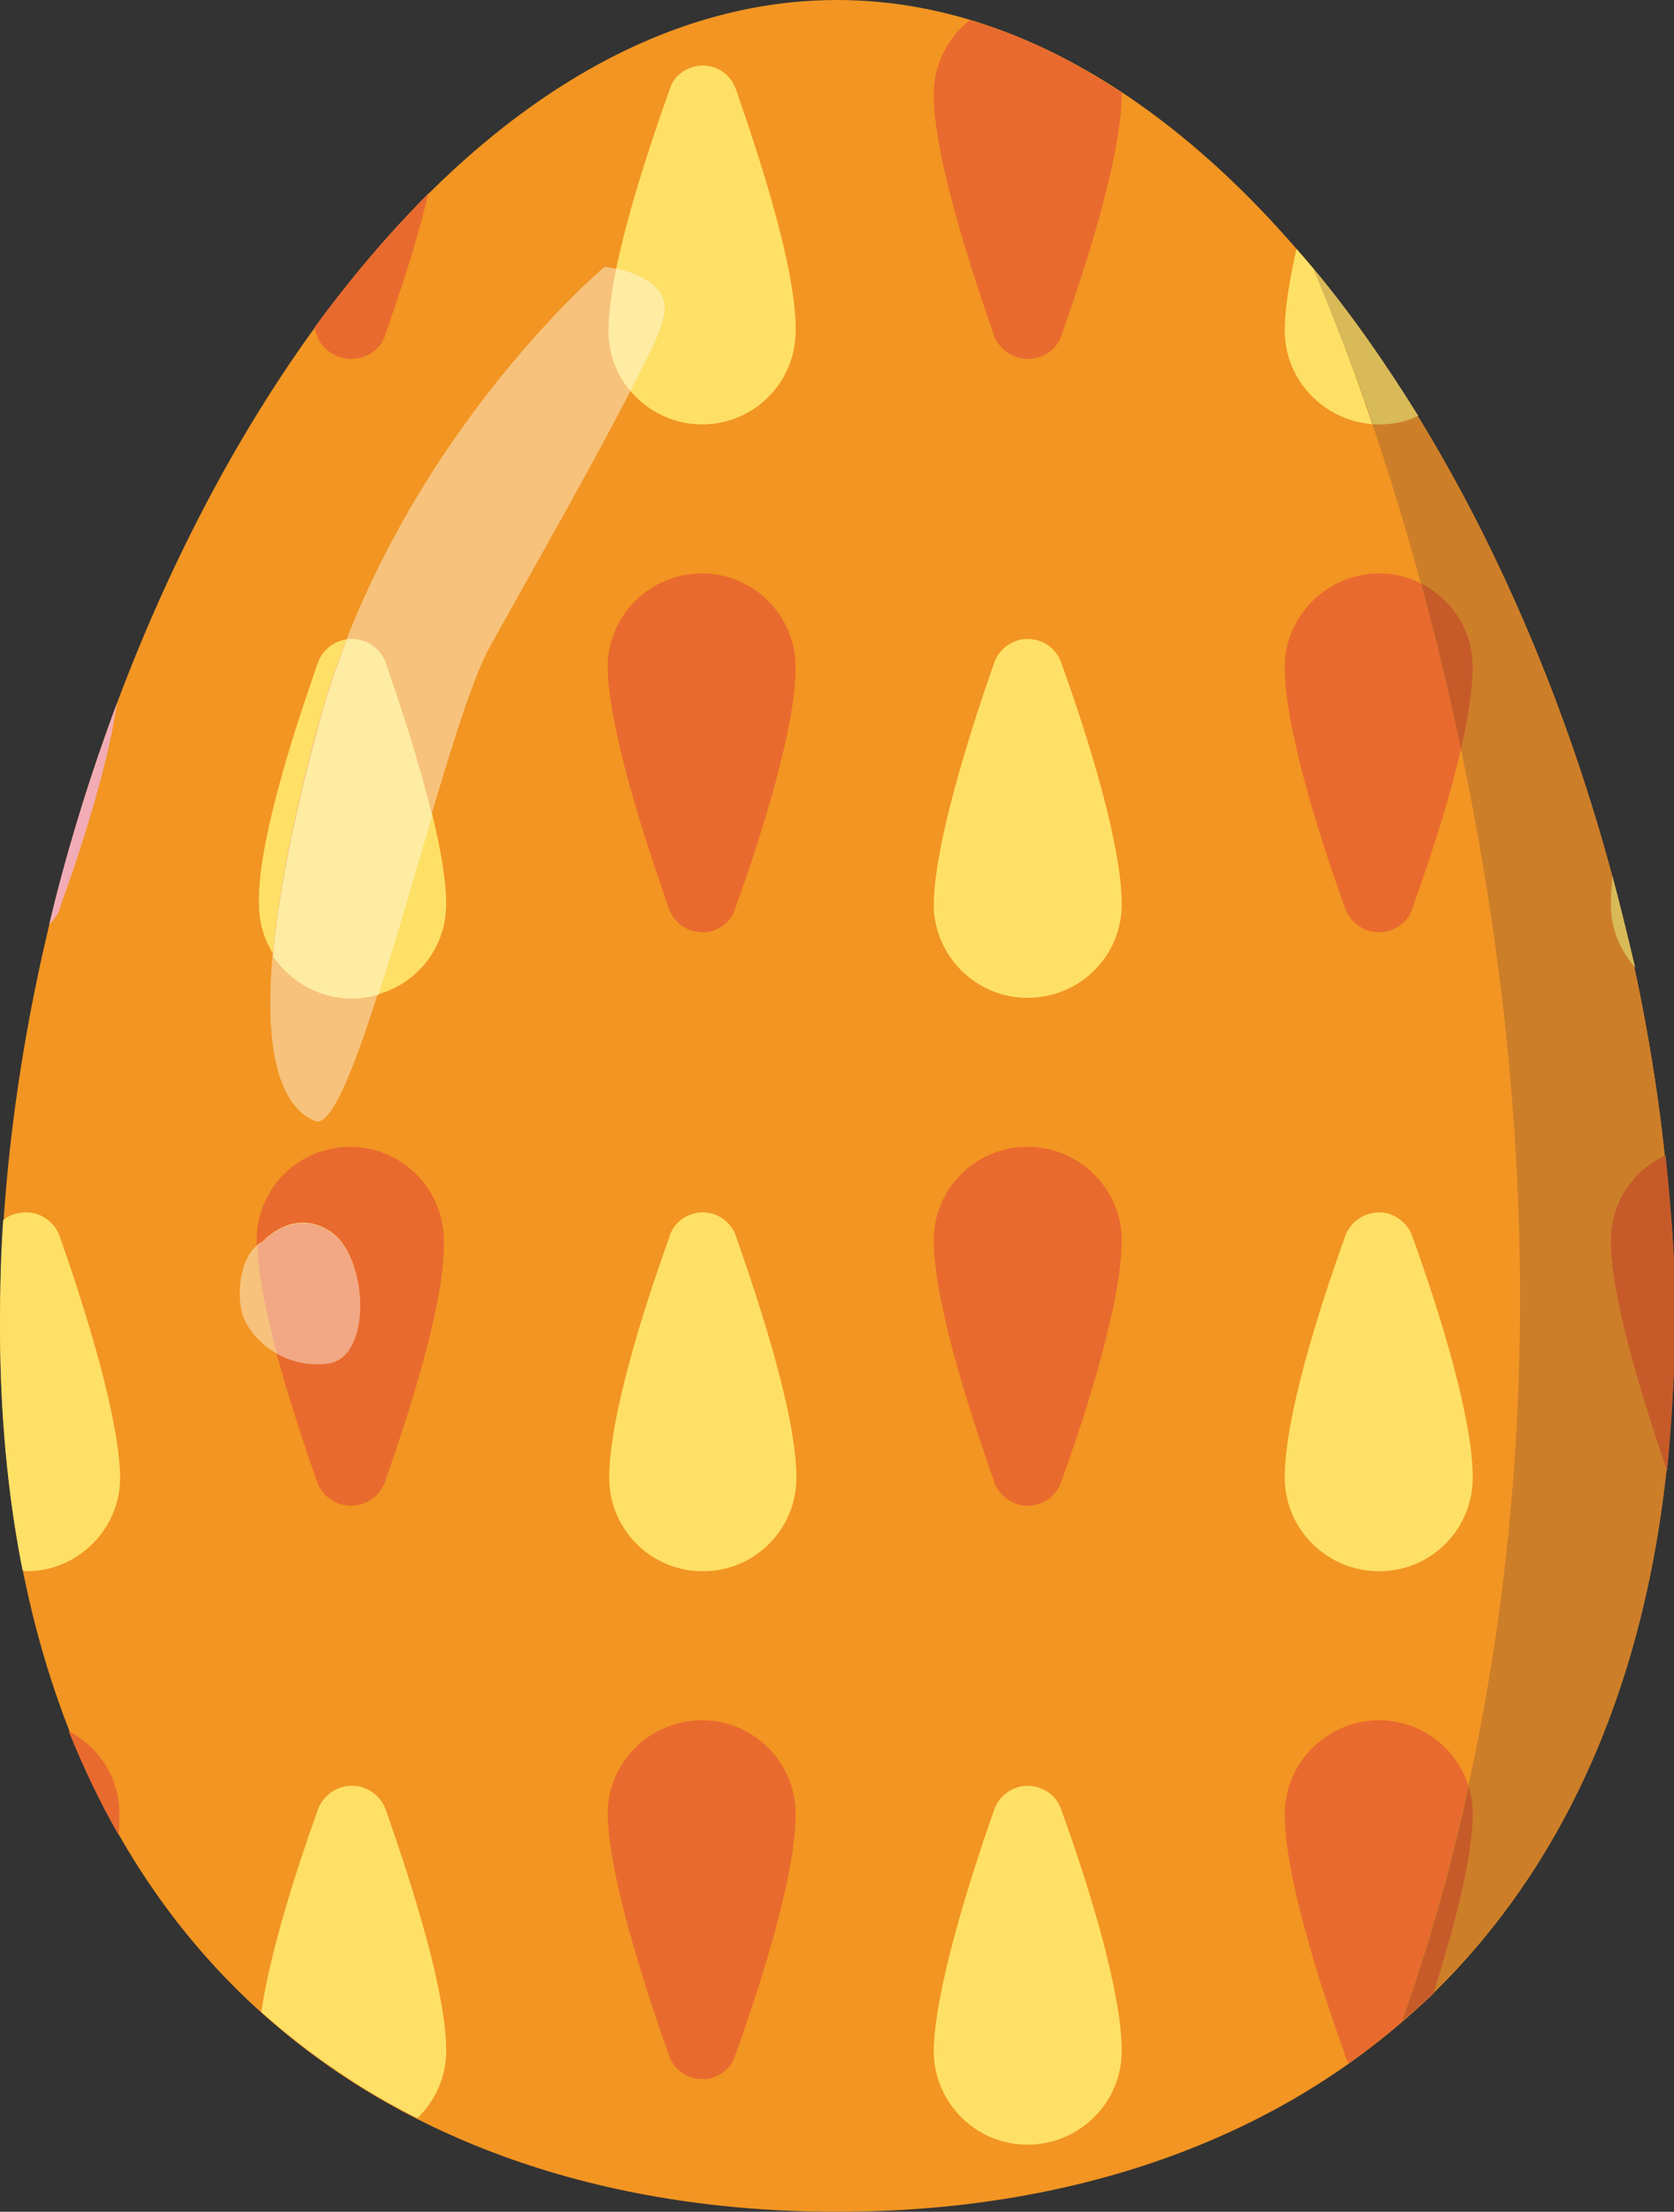 <?xml version="1.0" encoding="utf-8"?>
<!-- Generator: Adobe Illustrator 21.1.0, SVG Export Plug-In . SVG Version: 6.00 Build 0)  -->
<svg version="1.1" xmlns="http://www.w3.org/2000/svg" xmlns:xlink="http://www.w3.org/1999/xlink" x="0px" y="0px"
	 viewBox="0 0 214.6 283.5" style="enable-background:new 0 0 214.6 283.5;" xml:space="preserve">
<rect x="0" y="0" width="214.6" height="283.5" fill="#333333" stroke="none"/>
<style type="text/css">
	.st0{fill-rule:evenodd;clip-rule:evenodd;fill:#F29522;}
	.st1{fill-rule:evenodd;clip-rule:evenodd;fill:#FEE066;}
	.st2{fill-rule:evenodd;clip-rule:evenodd;fill:#E96A2E;}
	.st3{fill-rule:evenodd;clip-rule:evenodd;fill:#F2ACB6;}
	.st4{fill-rule:evenodd;clip-rule:evenodd;fill:#F7C27B;}
	.st5{fill-rule:evenodd;clip-rule:evenodd;fill:#FEECA3;}
	.st6{fill-rule:evenodd;clip-rule:evenodd;fill:#F2A885;}
	.st7{fill-rule:evenodd;clip-rule:evenodd;fill:#CD7E29;}
	.st8{fill-rule:evenodd;clip-rule:evenodd;fill:#D8BA58;}
	.st9{fill-rule:evenodd;clip-rule:evenodd;fill:#C65B29;}
	.st10{display:none;}
	.st11{display:inline;fill-rule:evenodd;clip-rule:evenodd;fill:none;stroke:#EC008C;stroke-width:0.5;stroke-miterlimit:10;}
</style>
<g id="Layer_1">
	<g>
		<path class="st0" d="M107.3,0c59.2,0,107.3,91.7,107.3,169.9c0,78.3-48.1,113.6-107.3,113.6C48,283.5,0,248.1,0,169.9
			C0,91.7,48,0,107.3,0L107.3,0z"/>
		<path class="st1" d="M209.6,124c-1.9-2.2-3.1-4.9-3.1-8.1c0-1.1,0.1-2.4,0.2-3.6C207.7,116.1,208.7,120.1,209.6,124L209.6,124z"/>
		<path class="st1" d="M7.7,158.6c-0.6-1.9-2.4-3.2-4.3-3.2c-1.1,0-2.2,0.3-3,1c-0.3,4.5-0.4,9-0.4,13.4c0,11.4,1,22,2.9,31.5
			c0.2,0,0.3,0.1,0.5,0.1c6.6,0,12-5.4,12-12C15.3,181.8,11.1,168.3,7.7,158.6L7.7,158.6z"/>
		<path class="st1" d="M94.4,11.6c-0.6-1.9-2.3-3.2-4.3-3.2c-2,0-3.8,1.3-4.3,3.2C82.3,21.4,78,34.9,78,42.4c0,6.6,5.4,12,12,12
			c6.7,0,12-5.4,12-12C102.1,34.9,97.8,21.4,94.4,11.6L94.4,11.6z"/>
		<path class="st1" d="M127.4,85.1c0.6-1.9,2.4-3.2,4.3-3.2c2.1,0,3.8,1.3,4.4,3.2c3.5,9.7,7.7,23.3,7.7,30.8c0,6.7-5.4,12-12.1,12
			c-6.6,0-12-5.4-12-12C119.8,108.4,124,94.8,127.4,85.1L127.4,85.1z"/>
		<path class="st1" d="M94.4,158.6c-0.6-1.9-2.3-3.2-4.3-3.2c-2,0-3.8,1.3-4.3,3.2c-3.5,9.7-7.7,23.2-7.7,30.8c0,6.7,5.4,12,12,12
			c6.7,0,12-5.4,12-12C102.1,181.8,97.8,168.3,94.4,158.6L94.4,158.6z"/>
		<path class="st1" d="M127.4,232.1c0.6-1.9,2.4-3.2,4.3-3.2c2.1,0,3.8,1.3,4.4,3.2c3.5,9.7,7.7,23.2,7.7,30.8c0,6.6-5.4,12-12.1,12
			c-6.6,0-12-5.4-12-12C119.8,255.4,124,241.8,127.4,232.1L127.4,232.1z"/>
		<path class="st1" d="M166.2,31.9c-0.9,4-1.5,7.7-1.5,10.5c0,6.6,5.5,12,12.1,12c1.7,0,3.4-0.3,5-1.1
			C177,45.6,171.9,38.3,166.2,31.9L166.2,31.9z"/>
		<path class="st1" d="M40.7,85.1c0.6-1.9,2.4-3.2,4.4-3.2c2,0,3.8,1.3,4.4,3.2c3.4,9.7,7.7,23.3,7.7,30.8c0,6.7-5.4,12-12,12
			c-6.7,0-12-5.4-12-12C33,108.4,37.3,94.8,40.7,85.1L40.7,85.1z"/>
		<path class="st1" d="M181.1,158.6c-0.6-1.9-2.4-3.2-4.3-3.2c-2,0-3.8,1.3-4.4,3.2c-3.5,9.7-7.7,23.2-7.7,30.8
			c0,6.7,5.5,12,12.1,12c6.7,0,12-5.4,12-12C188.8,181.8,184.6,168.3,181.1,158.6L181.1,158.6z"/>
		<path class="st1" d="M40.7,232.1c0.6-1.9,2.4-3.2,4.4-3.2c2,0,3.8,1.3,4.4,3.2c3.4,9.7,7.7,23.2,7.7,30.8c0,3.3-1.4,6.4-3.7,8.6
			c-7.2-3.6-13.9-8.2-20-13.6C34.6,250.3,37.9,239.9,40.7,232.1L40.7,232.1z"/>
		<path class="st2" d="M49.4,42.9C48.9,44.7,47.1,46,45,46c-2,0-3.8-1.3-4.4-3.1l-0.3-0.9c4.6-6.3,9.5-12,14.6-17.2
			C53.5,30.9,51.3,37.4,49.4,42.9L49.4,42.9z"/>
		<path class="st2" d="M172.4,116.3c0.6,1.9,2.4,3.2,4.4,3.2c1.9,0,3.8-1.3,4.3-3.2c3.5-9.7,7.7-23.2,7.7-30.8c0-6.6-5.4-12-12-12
			c-6.6,0-12.1,5.4-12.1,12C164.7,93.1,168.9,106.6,172.4,116.3L172.4,116.3z"/>
		<path class="st2" d="M49.4,189.8c-0.6,1.9-2.4,3.2-4.4,3.2c-2,0-3.8-1.3-4.4-3.2c-3.4-9.7-7.7-23.3-7.7-30.8c0-6.7,5.4-12,12-12
			c6.6,0,12,5.4,12,12C57.1,166.5,52.8,180.1,49.4,189.8L49.4,189.8z"/>
		<path class="st2" d="M172.4,263.3c0.1,0.5,0.3,0.8,0.5,1.2c3.9-2.8,7.5-5.8,10.9-9c2.6-8.3,5-17.3,5-23c0-6.6-5.4-12-12-12
			c-6.6,0-12.1,5.4-12.1,12C164.7,240.1,168.9,253.6,172.4,263.3L172.4,263.3z"/>
		<path class="st2" d="M136.1,42.9c-0.6,1.9-2.3,3.1-4.4,3.1c-1.9,0-3.7-1.3-4.3-3.1c-3.4-9.7-7.7-23.3-7.7-30.8
			c0-3.8,1.8-7.3,4.6-9.5c6.7,1.9,13.2,5.1,19.5,9.3V12C143.8,19.5,139.6,33.1,136.1,42.9L136.1,42.9z"/>
		<path class="st2" d="M85.7,116.3c0.6,1.9,2.3,3.2,4.4,3.2c1.9,0,3.7-1.3,4.2-3.2c3.5-9.7,7.7-23.2,7.7-30.8c0-6.6-5.4-12-12-12
			c-6.7,0-12.1,5.4-12.1,12C78,93.1,82.3,106.6,85.7,116.3L85.7,116.3z"/>
		<path class="st2" d="M136.1,189.8c-0.6,1.9-2.3,3.2-4.4,3.2c-1.9,0-3.7-1.3-4.3-3.2c-3.4-9.7-7.7-23.3-7.7-30.8
			c0-6.7,5.4-12,12-12c6.7,0,12.1,5.4,12.1,12C143.8,166.5,139.6,180.1,136.1,189.8L136.1,189.8z"/>
		<path class="st2" d="M85.7,263.3c0.6,1.9,2.3,3.2,4.4,3.2c1.9,0,3.7-1.3,4.2-3.2c3.5-9.7,7.7-23.2,7.7-30.8c0-6.6-5.4-12-12-12
			c-6.7,0-12.1,5.4-12.1,12C78,240.1,82.3,253.6,85.7,263.3L85.7,263.3z"/>
		<path class="st3" d="M6.3,118.5c0.6-0.6,1.2-1.3,1.4-2.2c2.9-8,6.2-18.5,7.3-26.2C11.6,99.3,8.6,108.8,6.3,118.5L6.3,118.5z"/>
		<path class="st2" d="M213.7,188.5c-3.3-9.7-7.2-22.3-7.2-29.5c0-4.9,2.9-9,7-10.9c0.8,7.4,1.3,14.6,1.3,21.8
			C214.6,176.3,214.3,182.6,213.7,188.5L213.7,188.5z"/>
		<path class="st2" d="M15.2,235.2c0.1-1,0.1-1.9,0.1-2.7c0-4.6-2.6-8.6-6.5-10.6C10.7,226.6,12.8,231,15.2,235.2L15.2,235.2z"/>
		<path class="st4" d="M77.5,34.2c0,0-27.3,22.9-37.1,60c-9.8,37-5.2,47.4,0,49.5c5.2,2,16.3-49.8,22.4-60.8
			c6.1-11,20.5-36.1,22.2-41.9C86.7,35.1,77.5,34.2,77.5,34.2L77.5,34.2z M33.6,159.2c0,0,3.9-4.5,8.7-1.4c4.8,3,5.6,16.1-0.3,16.9
			c-5.9,0.9-10.6-3.6-11.1-7C30.3,164.4,31.3,160.3,33.6,159.2L33.6,159.2z"/>
		<path class="st5" d="M79,34.4c-0.6,3-1,5.8-1,8c0,2.9,1,5.6,2.8,7.7c2.2-4.1,3.8-7.4,4.2-9.2C86.3,36.6,81.5,35,79,34.4L79,34.4z"
			/>
		<path class="st5" d="M44.5,81.9c0.2,0,0.3,0,0.6,0c2,0,3.8,1.3,4.4,3.2c2,5.8,4.4,13.1,5.9,19.5c-2.3,7.7-4.6,15.9-6.9,22.9
			c-1,0.3-2.2,0.5-3.4,0.5c-4.2,0-7.9-2.2-10.1-5.4c0.6-7,2.3-16.3,5.5-28.3C41.6,89.9,43,85.8,44.5,81.9L44.5,81.9z"/>
		<path class="st6" d="M35.5,173.5c-1.4-5.2-2.4-10.2-2.5-13.8c0.2-0.1,0.4-0.3,0.6-0.4c0,0,3.9-4.5,8.7-1.4
			c4.8,3,5.6,16.1-0.3,16.9C39.5,175.1,37.3,174.5,35.5,173.5L35.5,173.5z"/>
		<path class="st7" d="M168.4,34.5c27.9,33.9,46.2,87.2,46.2,135.4c0,41.3-13.4,70.7-34.9,89.2c13.2-37.8,22.7-94,7-165.8
			C181.7,70.7,175.5,51.3,168.4,34.5L168.4,34.5z"/>
		<path class="st8" d="M209.6,124c-1.9-2.2-3.1-4.9-3.1-8.1c0-1.1,0.1-2.4,0.2-3.6C207.7,116.1,208.7,120.1,209.6,124L209.6,124z"/>
		<path class="st8" d="M176,54.4c0.3,0,0.6,0,0.8,0c1.7,0,3.4-0.3,5-1.1c-4.2-6.7-8.6-13-13.4-18.8C171,40.8,173.6,47.4,176,54.4
			L176,54.4z"/>
		<path class="st9" d="M187.3,96c0.9-4,1.5-7.7,1.5-10.5c0-4.7-2.7-8.7-6.6-10.7c1.6,5.9,3.1,12,4.5,18.4
			C186.9,94.2,187.1,95.1,187.3,96L187.3,96z"/>
		<path class="st9" d="M179.8,259c1.4-1.2,2.7-2.4,4-3.6c2.6-8.3,5-17.3,5-23c0-1.2-0.2-2.4-0.5-3.5
			C185.9,240.1,182.9,250.1,179.8,259L179.8,259z"/>
		<path class="st9" d="M213.7,188.5c-3.3-9.7-7.2-22.3-7.2-29.5c0-4.9,2.9-9,7-10.9c0.8,7.4,1.3,14.6,1.3,21.8
			C214.6,176.3,214.3,182.6,213.7,188.5L213.7,188.5z"/>
	</g>
</g>
<g id="cut" class="st10">
	<path class="st11" d="M107.3,282.9c-30.8,0-56.9-9.4-75.5-27.2C11.1,235.8,0.6,207,0.6,170c0-38.4,11.7-81,31.4-114.1
		c21.2-35.7,48-55.4,75.4-55.4c27.4,0,54.2,19.7,75.3,55.4C202.3,89,214,131.6,214,170c0,36.4-10.8,66.1-31.3,85.6
		C164.2,273.5,138.1,282.9,107.3,282.9z"/>
</g>
</svg>
